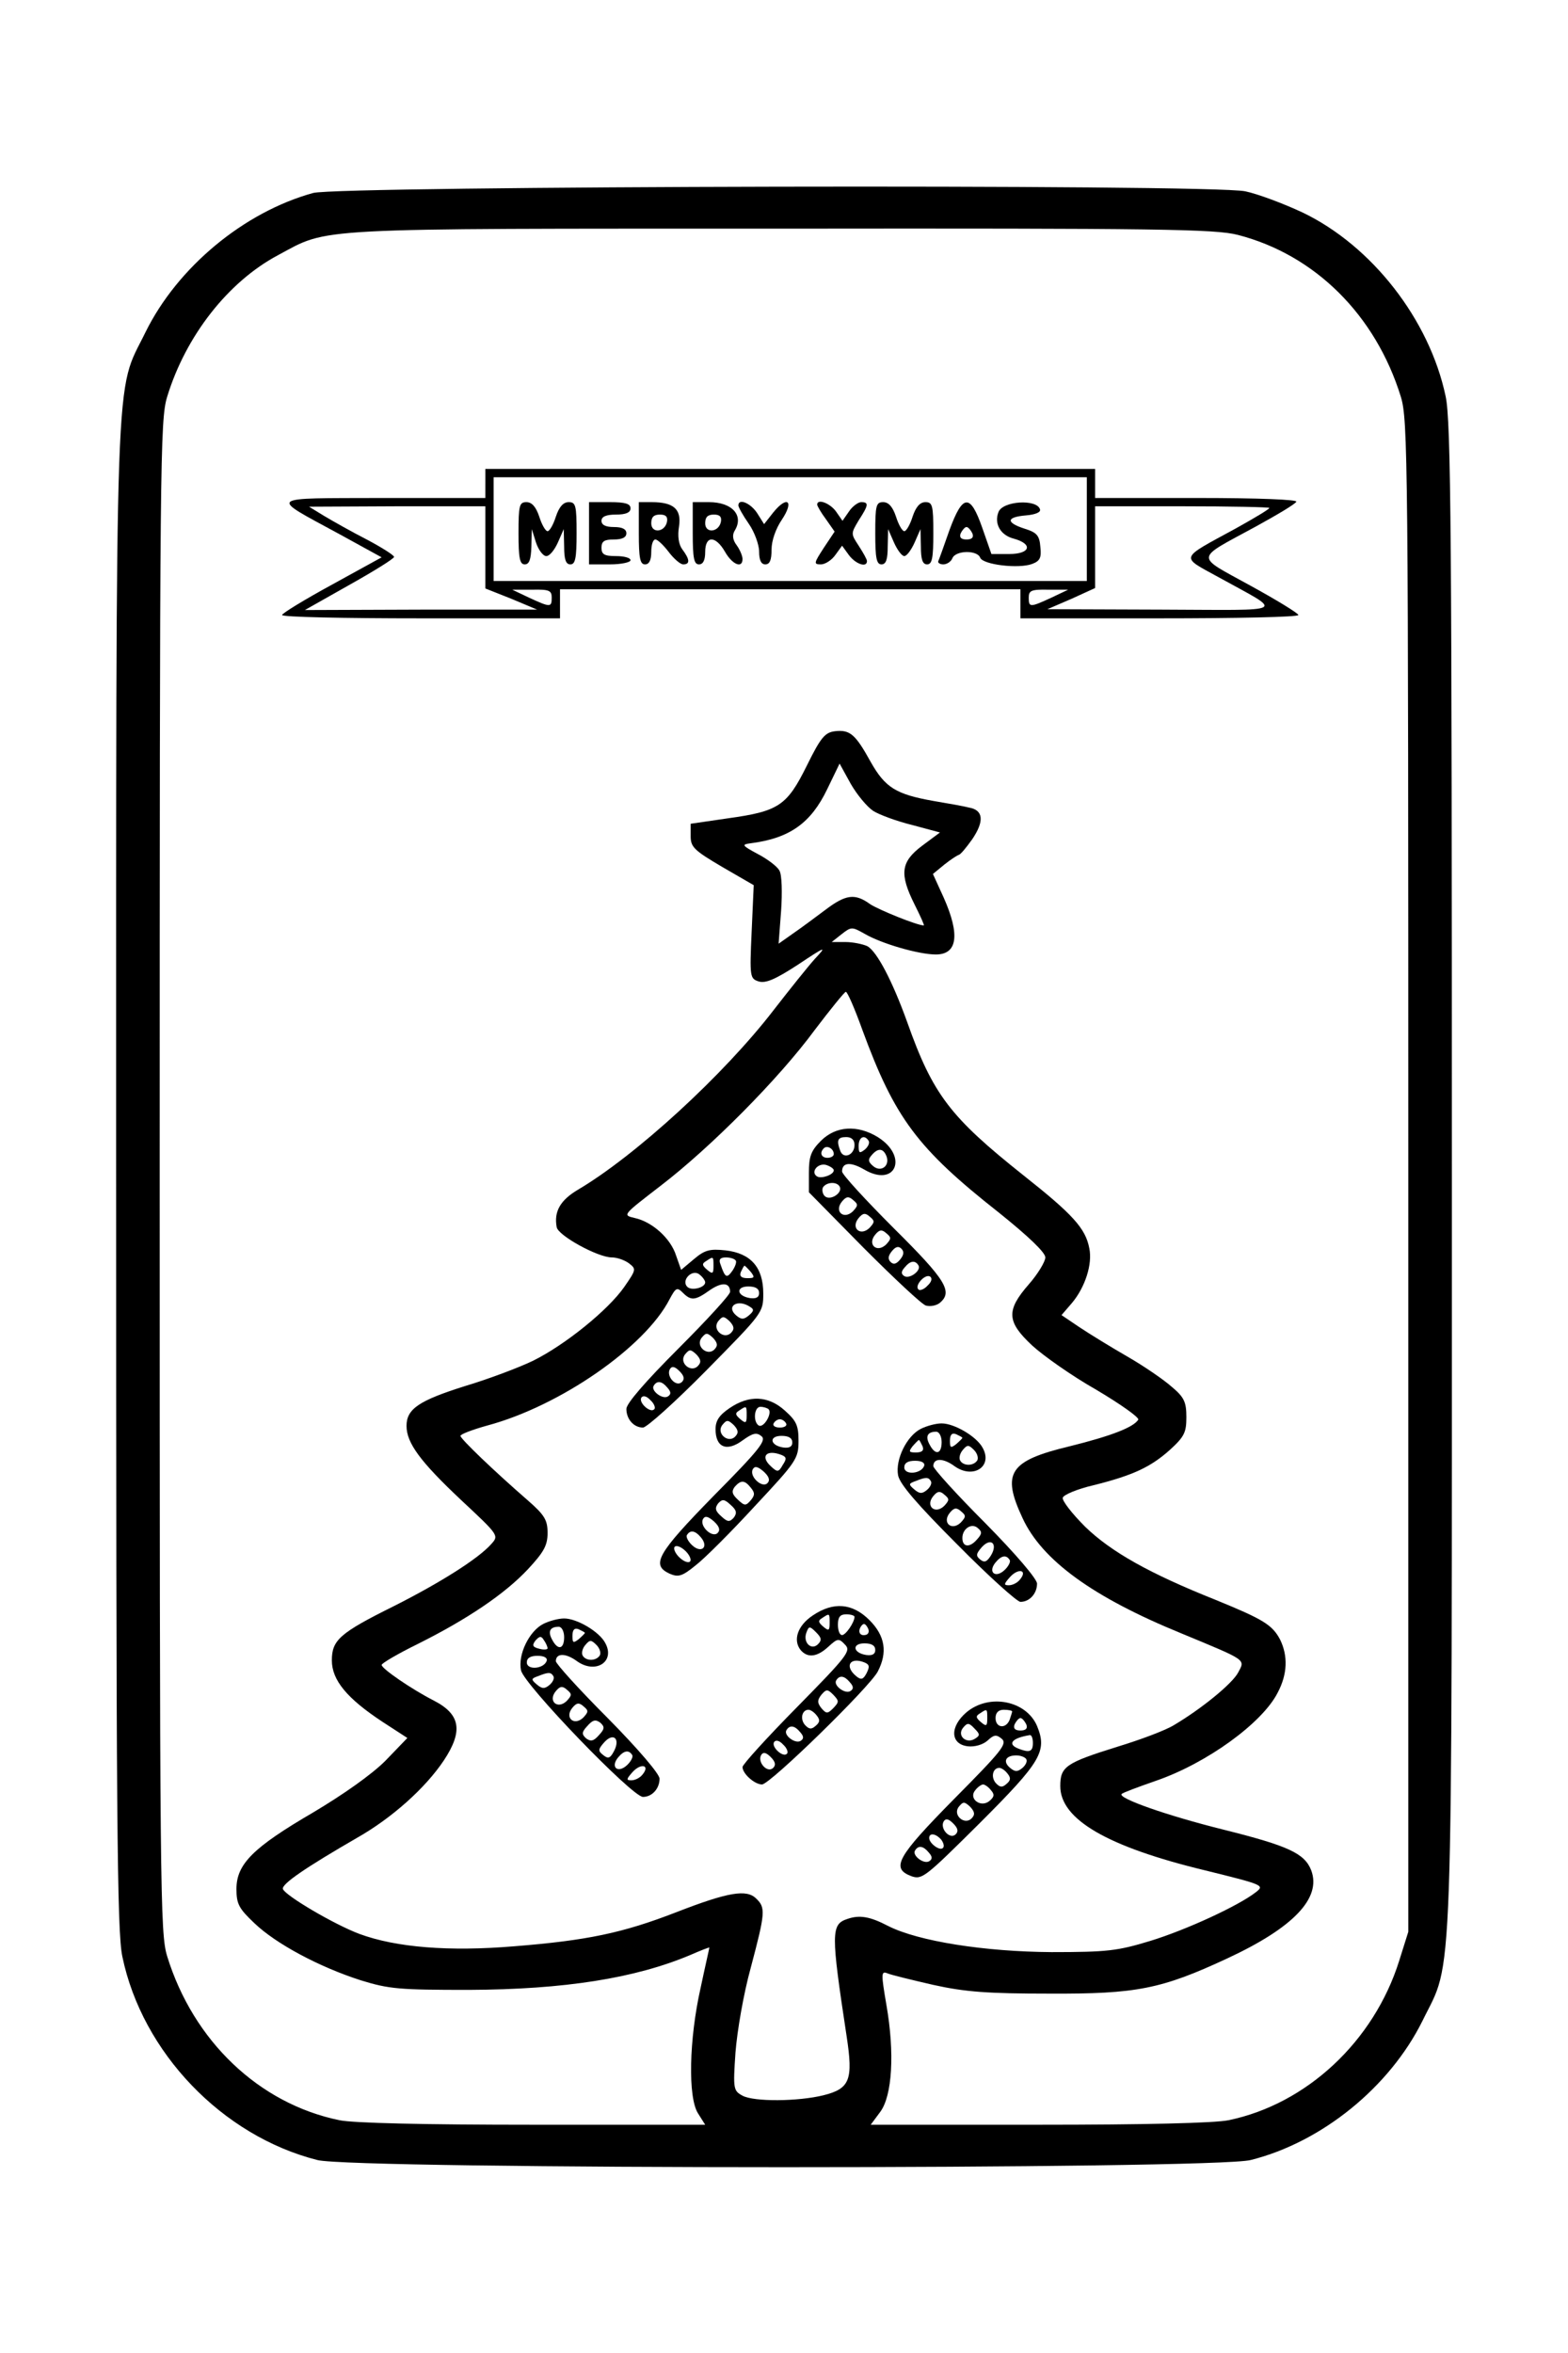 <?xml version="1.0" encoding="UTF-8" standalone="yes"?>
<svg version="1.0" xmlns="http://www.w3.org/2000/svg" width="100mm" height="150mm" viewBox="0 0 378 567" preserveAspectRatio="xMidYMid meet">
  <g transform="translate(0,567) scale(0.1,-0.1)" fill="#000000" stroke="none">
    <path d="M755 5205 c-167 -46 -327 -179 -404 -335 -75 -154 -71 -17 -71 -2035
0 -1551 2 -1820 15 -1880 48 -231 241 -432 470 -490 89 -23 2161 -23 2250 0
172 43 335 176 414 335 75 154 71 17 71 2035 0 1551 -2 1820 -15 1880 -39 185
-178 363 -345 443 -47 22 -109 45 -138 51 -85 18 -2182 13 -2247 -4z m2229
-101 c186 -48 332 -193 393 -390 17 -56 18 -142 18 -1879 l0 -1820 -22 -70
c-61 -194 -223 -345 -411 -384 -33 -7 -203 -11 -458 -11 l-405 0 23 31 c29 39
35 142 15 257 -13 76 -13 83 2 77 9 -4 59 -16 111 -28 77 -17 131 -21 280 -21
210 -1 270 11 429 85 159 74 227 145 202 212 -16 41 -55 59 -211 98 -137 34
-256 76 -246 86 2 3 40 17 83 32 122 42 256 139 293 212 24 45 25 89 6 128
-19 36 -41 49 -156 96 -158 63 -251 115 -314 176 -32 32 -56 63 -54 70 2 7 35
21 74 30 96 24 138 44 184 85 35 32 40 42 40 79 0 36 -5 48 -35 73 -19 17 -67
50 -107 73 -40 23 -92 55 -116 71 l-43 29 25 29 c32 38 50 94 42 132 -9 48
-40 82 -159 176 -176 140 -218 194 -280 369 -36 100 -73 170 -96 183 -11 5
-35 10 -53 10 l-33 0 24 19 c23 18 25 18 55 1 41 -24 131 -50 172 -50 52 0 59
47 19 137 l-26 57 28 23 c15 12 31 22 34 23 4 0 18 17 33 38 29 43 27 70 -8
76 -11 3 -50 10 -86 16 -90 16 -116 32 -151 94 -37 67 -50 78 -86 74 -24 -3
-34 -14 -68 -83 -48 -97 -68 -110 -191 -127 l-89 -13 0 -30 c0 -26 8 -34 76
-74 l76 -44 -5 -112 c-5 -110 -4 -113 17 -120 17 -5 40 5 94 40 69 46 71 46
41 14 -17 -19 -61 -74 -99 -123 -120 -156 -333 -351 -472 -433 -42 -25 -58
-52 -51 -90 3 -20 99 -73 133 -73 12 0 30 -6 41 -14 18 -14 18 -15 -11 -57
-39 -56 -143 -140 -220 -178 -33 -16 -107 -44 -164 -61 -111 -35 -141 -55
-141 -96 0 -41 33 -86 132 -179 91 -85 91 -85 72 -106 -31 -35 -123 -93 -234
-149 -131 -65 -150 -82 -150 -131 0 -48 37 -92 122 -148 l60 -39 -53 -55 c-33
-33 -101 -81 -175 -125 -144 -84 -184 -124 -184 -184 0 -36 6 -47 43 -82 52
-50 157 -106 257 -138 68 -21 93 -23 260 -23 231 1 401 28 534 84 25 11 46 19
46 18 0 -2 -10 -45 -21 -97 -28 -124 -31 -265 -6 -303 l17 -27 -414 0 c-262 0
-435 4 -468 11 -194 40 -352 191 -415 395 -17 56 -18 142 -18 1879 0 1737 1
1823 18 1879 45 147 147 277 267 341 125 67 66 64 1214 64 916 1 1045 -1 1100
-15z m-879 -1388 c14 -9 57 -25 94 -34 l67 -18 -43 -32 c-52 -39 -55 -68 -18
-142 14 -28 24 -50 22 -50 -16 0 -107 37 -129 51 -37 27 -59 24 -109 -14 -24
-18 -59 -44 -78 -57 l-34 -24 6 79 c3 44 2 87 -4 97 -5 10 -29 28 -52 40 -39
21 -40 23 -17 26 94 12 145 49 184 130 l30 62 27 -49 c15 -26 39 -55 54 -65z
m-26 -528 c78 -212 132 -285 329 -440 71 -57 112 -96 112 -108 0 -10 -18 -40
-40 -65 -55 -63 -53 -90 8 -147 26 -24 95 -73 155 -107 59 -35 104 -67 101
-72 -11 -18 -64 -39 -165 -64 -146 -35 -165 -64 -114 -173 47 -102 170 -191
383 -278 159 -66 154 -62 137 -94 -14 -27 -89 -88 -155 -127 -19 -12 -80 -35
-136 -52 -125 -39 -138 -48 -138 -95 0 -80 113 -146 349 -203 142 -35 144 -36
122 -53 -41 -32 -166 -90 -254 -117 -79 -24 -103 -27 -238 -27 -161 1 -321 26
-394 63 -44 23 -69 27 -98 17 -40 -13 -40 -33 -2 -283 16 -105 8 -126 -56
-142 -61 -15 -167 -16 -195 -1 -22 12 -23 16 -17 104 4 51 19 140 37 205 35
132 36 144 13 166 -23 23 -67 16 -193 -33 -129 -50 -215 -68 -391 -82 -156
-13 -284 -3 -373 30 -61 23 -178 92 -184 108 -4 12 57 53 178 123 85 48 166
121 210 187 47 71 40 111 -24 144 -53 27 -126 77 -126 86 0 4 39 27 88 51 118
59 209 120 265 180 38 41 47 57 47 87 0 31 -7 43 -47 78 -84 73 -163 149 -163
156 0 4 29 15 65 25 175 47 380 189 439 304 15 28 18 30 32 16 20 -20 30 -19
65 6 29 20 49 19 49 -4 0 -7 -56 -68 -125 -137 -79 -79 -125 -132 -125 -145 0
-25 18 -45 40 -45 9 0 78 62 153 138 136 138 137 139 137 185 0 63 -30 97 -91
104 -38 4 -50 1 -76 -21 l-31 -26 -12 34 c-13 42 -58 82 -100 91 -30 7 -29 7
63 78 120 92 285 258 371 375 38 50 72 92 75 92 4 0 22 -42 40 -92z m-359
-569 c0 -18 -2 -20 -15 -9 -13 11 -13 15 -3 21 18 12 18 12 18 -12z m54 13 c2
-4 -2 -15 -9 -25 -13 -18 -17 -16 -28 16 -5 12 -1 17 13 17 10 0 21 -3 24 -8z
m36 -27 c10 -13 9 -15 -8 -15 -15 0 -20 5 -16 15 4 8 7 15 9 15 1 0 8 -7 15
-15z m-110 -25 c0 -13 -33 -21 -43 -11 -16 16 12 44 29 30 8 -6 14 -15 14 -19z
m130 -26 c0 -10 -7 -14 -22 -12 -32 5 -35 28 -4 28 17 0 26 -5 26 -16z m-22
-33 c10 -6 10 -10 -3 -21 -12 -10 -18 -10 -30 0 -26 22 3 41 33 21z m-46 -63
c-17 -17 -47 9 -30 29 10 12 13 12 27 -1 11 -12 12 -19 3 -28z m-40 -40 c-17
-17 -47 9 -30 29 10 12 13 12 27 -1 11 -12 12 -19 3 -28z m-40 -40 c-17 -17
-47 9 -30 29 10 12 13 12 27 -1 11 -12 12 -19 3 -28z m-38 -38 c-14 -14 -39
14 -29 31 5 8 12 6 23 -5 11 -11 13 -19 6 -26z m-35 -14 c9 -10 9 -16 1 -21
-13 -8 -42 14 -34 26 8 13 20 11 33 -5z m-32 -52 c-9 -10 -38 16 -31 28 4 6
13 4 22 -6 9 -8 13 -19 9 -22z"/>
    <path d="M1170 4505 l0 -35 -247 0 c-284 -1 -276 6 -105 -87 l102 -56 -120
-66 c-66 -36 -120 -69 -120 -73 0 -5 151 -8 335 -8 l335 0 0 35 0 35 555 0
555 0 0 -35 0 -35 335 0 c184 0 335 3 335 8 0 4 -52 36 -116 71 -134 74 -136
61 13 142 51 28 95 54 98 60 4 5 -88 9 -239 9 l-246 0 0 35 0 35 -735 0 -735
0 0 -35z m1450 -110 l0 -125 -715 0 -715 0 0 125 0 125 715 0 715 0 0 -125z
m-1450 -44 l0 -99 63 -25 62 -26 -280 0 -280 -1 108 61 c59 33 107 63 107 67
0 4 -30 23 -66 42 -37 19 -83 45 -103 57 l-36 22 213 1 212 0 0 -99z m1890 95
c0 -3 -37 -25 -82 -50 -136 -74 -133 -66 -42 -116 161 -89 176 -80 -136 -79
l-275 1 58 25 57 26 0 99 0 98 210 0 c116 0 210 -2 210 -4z m-1730 -216 c0
-24 -3 -24 -55 0 l-40 19 48 0 c41 1 47 -2 47 -19z m1205 0 c-52 -24 -55 -24
-55 0 0 17 6 20 48 19 l47 0 -40 -19z"/>
    <path d="M1250 4385 c0 -60 3 -75 15 -75 11 0 15 12 16 43 l1 42 10 -32 c6
-18 17 -33 25 -33 8 0 20 15 28 33 l14 32 1 -42 c0 -31 4 -43 15 -43 12 0 15
15 15 75 0 67 -2 75 -19 75 -13 0 -23 -11 -31 -35 -6 -19 -15 -35 -20 -35 -5
0 -14 16 -20 35 -8 24 -18 35 -31 35 -17 0 -19 -8 -19 -75z"/>
    <path d="M1420 4385 l0 -75 50 0 c28 0 50 5 50 10 0 6 -16 10 -35 10 -28 0
-35 4 -35 20 0 16 7 20 30 20 20 0 30 5 30 15 0 10 -10 15 -30 15 -20 0 -30 5
-30 15 0 10 11 15 35 15 24 0 35 5 35 15 0 11 -12 15 -50 15 l-50 0 0 -75z"/>
    <path d="M1540 4385 c0 -60 3 -75 15 -75 10 0 15 10 15 30 0 17 4 30 10 30 5
0 19 -13 32 -30 12 -16 28 -30 35 -30 17 0 16 12 -2 36 -9 12 -12 32 -8 56 6
41 -13 58 -66 58 l-31 0 0 -75z m68 28 c-5 -26 -38 -29 -38 -4 0 15 6 21 21
21 14 0 19 -5 17 -17z"/>
    <path d="M1670 4385 c0 -60 3 -75 15 -75 10 0 15 10 15 30 0 40 25 40 48 0 17
-30 42 -41 42 -17 0 7 -6 22 -14 33 -10 13 -11 25 -5 35 23 37 -6 69 -62 69
l-39 0 0 -75z m68 28 c-5 -26 -38 -29 -38 -4 0 15 6 21 21 21 14 0 19 -5 17
-17z"/>
    <path d="M1780 4452 c0 -4 11 -24 25 -44 14 -20 25 -51 25 -67 0 -21 5 -31 15
-31 11 0 15 11 15 36 0 21 10 50 25 72 30 45 13 59 -21 17 l-22 -28 -17 27
c-16 24 -45 36 -45 18z"/>
    <path d="M1970 4454 c0 -3 9 -19 21 -35 l21 -30 -26 -39 c-24 -37 -25 -40 -7
-40 10 0 26 10 35 23 l16 22 16 -22 c16 -22 44 -32 44 -15 0 4 -9 20 -20 37
-19 29 -19 29 0 61 24 37 25 44 6 44 -7 0 -21 -10 -29 -22 l-16 -23 -16 23
c-15 20 -45 31 -45 16z"/>
    <path d="M2110 4385 c0 -60 3 -75 15 -75 11 0 15 12 15 43 l1 42 14 -32 c8
-18 19 -33 25 -33 6 0 17 15 25 33 l14 32 1 -42 c0 -31 4 -43 15 -43 12 0 15
15 15 75 0 67 -2 75 -19 75 -13 0 -23 -11 -31 -35 -6 -19 -15 -35 -20 -35 -5
0 -14 16 -20 35 -8 24 -18 35 -31 35 -17 0 -19 -8 -19 -75z"/>
    <path d="M2289 4393 c-13 -37 -25 -71 -27 -75 -2 -4 4 -8 12 -8 9 0 19 7 22
15 8 19 60 20 67 1 7 -17 93 -27 125 -15 19 7 23 15 20 41 -2 28 -9 35 -38 44
-46 15 -44 28 3 32 24 2 37 8 34 15 -8 25 -90 20 -100 -7 -11 -28 5 -56 37
-64 47 -13 40 -37 -11 -37 l-43 0 -22 63 c-29 83 -47 82 -79 -5z m55 -8 c4
-10 -1 -15 -14 -15 -13 0 -18 5 -14 15 4 8 10 15 14 15 4 0 10 -7 14 -15z"/>
    <path d="M1979 2921 c-24 -24 -29 -38 -29 -77 l0 -47 132 -134 c73 -73 140
-136 150 -139 11 -3 25 0 33 6 33 27 16 55 -110 180 -69 69 -125 130 -125 137
0 22 20 24 53 5 76 -45 108 31 33 78 -49 30 -101 27 -137 -9z m81 -10 c0 -24
-26 -35 -34 -15 -10 26 -7 34 14 34 13 0 20 -7 20 -19z m34 10 c3 -5 -1 -14
-9 -21 -13 -10 -15 -9 -15 9 0 21 14 28 24 12z m-84 -32 c0 -5 -7 -9 -15 -9
-15 0 -20 12 -9 23 8 8 24 -1 24 -14z m127 -5 c9 -23 -13 -40 -32 -24 -12 10
-13 16 -4 26 15 18 28 18 36 -2z m-127 -34 c0 -11 -30 -21 -40 -15 -17 10 1
33 21 28 10 -3 19 -9 19 -13z m14 -39 c9 -15 -23 -36 -36 -23 -5 5 -7 15 -4
21 9 13 33 14 40 2z m32 -60 c-22 -21 -46 0 -26 24 10 12 16 13 27 3 12 -10
12 -13 -1 -27z m40 -40 c-22 -21 -46 0 -26 24 10 12 16 13 27 3 12 -10 12 -13
-1 -27z m40 -40 c-22 -21 -46 0 -26 24 10 12 16 13 27 3 12 -10 12 -13 -1 -27z
m34 -36 c-9 -11 -16 -13 -23 -6 -7 7 -6 15 3 26 9 11 16 13 23 6 7 -7 6 -15
-3 -26z m44 -14 c8 -12 -21 -34 -34 -26 -8 5 -8 11 1 21 13 16 25 18 33 5z
m22 -49 c-8 -9 -19 -13 -22 -9 -10 9 16 38 28 31 6 -4 4 -13 -6 -22z"/>
    <path d="M1759 2277 c-25 -17 -34 -30 -34 -51 0 -44 27 -55 65 -27 25 18 34
20 46 10 12 -10 -6 -33 -116 -144 -136 -139 -151 -166 -106 -187 21 -9 30 -7
63 20 21 16 86 81 143 143 100 107 105 114 105 157 0 37 -5 48 -33 73 -40 36
-86 38 -133 6z m41 -18 c0 -18 -2 -20 -15 -9 -13 11 -13 15 -3 21 18 12 18 12
18 -12z m53 15 c9 -10 -12 -46 -24 -39 -14 9 -11 45 4 45 8 0 17 -3 20 -6z
m-81 -66 c-17 -17 -47 9 -30 29 10 12 13 12 27 -1 11 -12 12 -19 3 -28z m123
32 c3 -5 -3 -10 -15 -10 -12 0 -18 5 -15 10 3 6 10 10 15 10 5 0 12 -4 15 -10z
m15 -46 c0 -10 -7 -14 -22 -12 -32 5 -35 28 -4 28 17 0 26 -5 26 -16z m-26
-30 c12 -5 13 -9 3 -24 -10 -18 -13 -18 -29 -3 -26 24 -10 41 26 27z m-34 -68
c-13 -13 -45 17 -35 34 5 8 12 6 26 -6 13 -12 16 -21 9 -28z m-40 -11 c10 -12
10 -18 0 -30 -12 -14 -15 -14 -31 1 -14 13 -16 20 -8 31 15 17 24 17 39 -2z
m-41 -72 c-10 -11 -15 -11 -30 3 -15 13 -16 20 -8 31 10 11 15 11 30 -3 15
-13 16 -20 8 -31z m-39 -37 c-13 -13 -45 17 -35 34 5 8 12 6 26 -6 13 -12 16
-21 9 -28z m-40 -11 c19 -23 1 -39 -21 -19 -10 9 -16 21 -13 25 8 13 20 11 34
-6z m-26 -57 c-3 -5 -14 -2 -25 8 -10 9 -16 21 -13 26 3 5 14 2 25 -8 10 -9
16 -21 13 -26z"/>
    <path d="M2220 2227 c-34 -17 -62 -74 -55 -112 4 -21 45 -69 143 -167 75 -76
144 -138 152 -138 22 0 40 20 40 44 0 11 -50 70 -125 146 -69 69 -125 131
-125 137 0 20 24 20 51 0 45 -32 93 -1 68 44 -14 27 -68 59 -99 59 -14 0 -36
-6 -50 -13z m50 -32 c0 -29 -15 -33 -29 -6 -11 20 -5 31 16 31 7 0 13 -11 13
-25z m50 10 c0 -1 -7 -8 -15 -15 -13 -10 -15 -9 -15 8 0 15 5 20 15 16 8 -4
15 -7 15 -9z m-96 -20 c4 -10 -1 -15 -16 -15 -17 0 -18 2 -8 15 7 8 14 15 15
15 2 0 5 -7 9 -15z m132 -34 c-9 -14 -33 -14 -41 -1 -4 6 -1 18 6 26 11 13 14
13 27 0 8 -8 11 -19 8 -25z m-128 -13 c-7 -20 -48 -23 -48 -4 0 11 9 16 26 16
16 0 24 -5 22 -12z m16 -37 c3 -5 -1 -14 -9 -21 -12 -10 -18 -10 -31 1 -14 12
-14 14 3 20 25 10 31 10 37 0z m32 -60 c-22 -21 -46 0 -26 24 10 12 16 13 27
3 12 -10 12 -13 -1 -27z m40 -40 c-22 -21 -46 0 -26 24 10 12 16 13 27 3 12
-10 12 -13 -1 -27z m38 -42 c-17 -19 -34 -17 -34 5 0 22 22 37 37 24 11 -9 11
-14 -3 -29z m35 -37 c-10 -16 -16 -18 -26 -10 -11 9 -10 14 4 30 22 24 39 8
22 -20z m45 -11 c3 -4 -3 -16 -13 -25 -22 -20 -40 -4 -21 19 14 17 26 19 34 6z
m25 -47 c-6 -8 -18 -14 -27 -14 -13 0 -12 3 3 20 20 22 43 17 24 -6z"/>
    <path d="M1959 1777 c-36 -24 -48 -59 -29 -83 17 -20 40 -17 67 8 22 20 25 21
40 5 15 -15 7 -26 -115 -150 -73 -74 -132 -139 -132 -145 0 -16 29 -42 47 -42
19 0 259 234 279 272 24 46 18 86 -20 124 -41 41 -87 45 -137 11z m41 -18 c0
-18 -2 -20 -15 -9 -13 11 -13 15 -3 21 18 12 18 12 18 -12z m60 15 c0 -13 -21
-44 -30 -44 -6 0 -10 11 -10 25 0 18 5 25 20 25 11 0 20 -3 20 -6z m29 -43
c-15 -5 -22 6 -14 19 6 9 10 9 16 -1 5 -8 4 -15 -2 -18z m-117 -23 c-16 -16
-37 4 -28 28 6 16 8 16 23 1 13 -13 15 -19 5 -29z m138 -14 c0 -10 -7 -14 -22
-12 -32 5 -35 28 -4 28 17 0 26 -5 26 -16z m-26 -30 c12 -5 13 -10 5 -26 -8
-15 -13 -17 -25 -7 -29 24 -15 47 20 33z m-35 -48 c9 -10 9 -16 1 -21 -13 -8
-42 14 -34 26 8 13 20 11 33 -5z m-40 -62 c-14 -14 -17 -14 -29 0 -10 13 -10
19 0 32 12 14 15 14 29 0 14 -15 14 -17 0 -32z m-40 -18 c8 -10 8 -16 -3 -25
-10 -9 -16 -8 -26 3 -12 15 -6 36 9 36 5 0 14 -6 20 -14z m-40 -40 c9 -10 9
-16 1 -21 -13 -8 -42 14 -34 26 8 13 20 11 33 -5z m-32 -52 c-9 -10 -38 16
-31 28 4 6 13 4 22 -6 9 -8 13 -19 9 -22z m-33 -34 c-14 -14 -39 14 -29 31 5
8 12 6 23 -5 11 -11 13 -19 6 -26z"/>
    <path d="M1310 1757 c-34 -17 -62 -74 -54 -112 7 -34 268 -305 294 -305 22 0
40 20 40 44 0 11 -50 70 -125 146 -69 69 -125 131 -125 137 0 20 24 20 51 0
45 -32 93 -1 68 44 -14 27 -68 59 -99 59 -14 0 -36 -6 -50 -13z m50 -32 c0
-29 -15 -33 -29 -6 -11 20 -5 31 16 31 7 0 13 -11 13 -25z m50 10 c0 -1 -7 -8
-15 -15 -13 -10 -15 -9 -15 8 0 15 5 20 15 16 8 -4 15 -7 15 -9z m-90 -37 c0
-3 -9 -4 -20 -1 -16 4 -18 8 -9 20 10 11 14 11 20 1 5 -7 9 -16 9 -20z m126
-17 c-9 -14 -33 -14 -41 -1 -4 6 -1 18 6 26 11 13 14 13 27 0 8 -8 11 -19 8
-25z m-128 -13 c-7 -20 -48 -23 -48 -4 0 11 9 16 26 16 16 0 24 -5 22 -12z
m16 -37 c3 -5 -1 -14 -9 -21 -12 -10 -18 -10 -31 1 -14 12 -14 14 3 20 25 10
31 10 37 0z m32 -60 c-22 -21 -46 0 -26 24 10 12 16 13 27 3 12 -10 12 -13 -1
-27z m40 -40 c-22 -21 -46 0 -26 24 10 12 16 13 27 3 12 -10 12 -13 -1 -27z
m38 -42 c-13 -15 -20 -16 -31 -8 -11 10 -11 15 3 30 13 15 20 16 31 8 11 -10
11 -15 -3 -30z m36 -39 c-9 -17 -14 -19 -26 -9 -13 10 -12 14 3 31 22 24 39 8
23 -22z m44 -9 c3 -4 -3 -16 -13 -25 -22 -20 -40 -4 -21 19 14 17 26 19 34 6z
m25 -47 c-6 -8 -18 -14 -27 -14 -13 0 -12 3 3 20 20 22 43 17 24 -6z"/>
    <path d="M2330 1544 c-41 -35 -39 -77 3 -82 17 -2 37 4 48 14 15 14 21 15 34
4 14 -12 -1 -30 -115 -145 -138 -140 -153 -167 -103 -186 26 -9 33 -3 165 128
148 148 163 173 138 234 -26 61 -115 79 -170 33z m50 -15 c0 -18 -2 -20 -15
-9 -13 11 -13 15 -3 21 18 12 18 12 18 -12z m60 17 c0 -2 -3 -11 -6 -20 -9
-23 -34 -20 -34 4 0 13 7 20 20 20 11 0 20 -2 20 -4z m34 -31 c4 -10 -1 -15
-14 -15 -13 0 -18 5 -14 15 4 8 10 15 14 15 4 0 10 -7 14 -15z m-124 -35 c-21
-13 -44 8 -28 27 10 12 14 12 27 -2 14 -14 14 -17 1 -25z m140 -10 c0 -21 -8
-24 -34 -14 -29 11 -17 26 27 33 4 0 7 -8 7 -19z m-16 -39 c3 -5 -1 -14 -9
-21 -12 -10 -18 -10 -30 0 -18 15 -11 30 15 30 10 0 21 -4 24 -9z m-45 -35 c8
-10 8 -16 -3 -25 -10 -9 -16 -8 -26 3 -12 15 -6 36 9 36 5 0 14 -6 20 -14z
m-40 -40 c9 -10 8 -16 -4 -26 -21 -17 -51 6 -34 26 6 8 15 14 19 14 4 0 13 -6
19 -14z m-47 -68 c-17 -17 -47 9 -30 29 10 12 13 12 27 -1 11 -12 12 -19 3
-28z m-38 -38 c-14 -14 -39 14 -29 31 5 8 12 6 23 -5 11 -11 13 -19 6 -26z
m-35 -13 c6 -8 8 -17 4 -20 -7 -8 -33 11 -33 24 0 13 16 11 29 -4z m-30 -31
c9 -10 9 -16 1 -21 -13 -8 -42 14 -34 26 8 13 20 11 33 -5z"/>
  </g>
</svg>